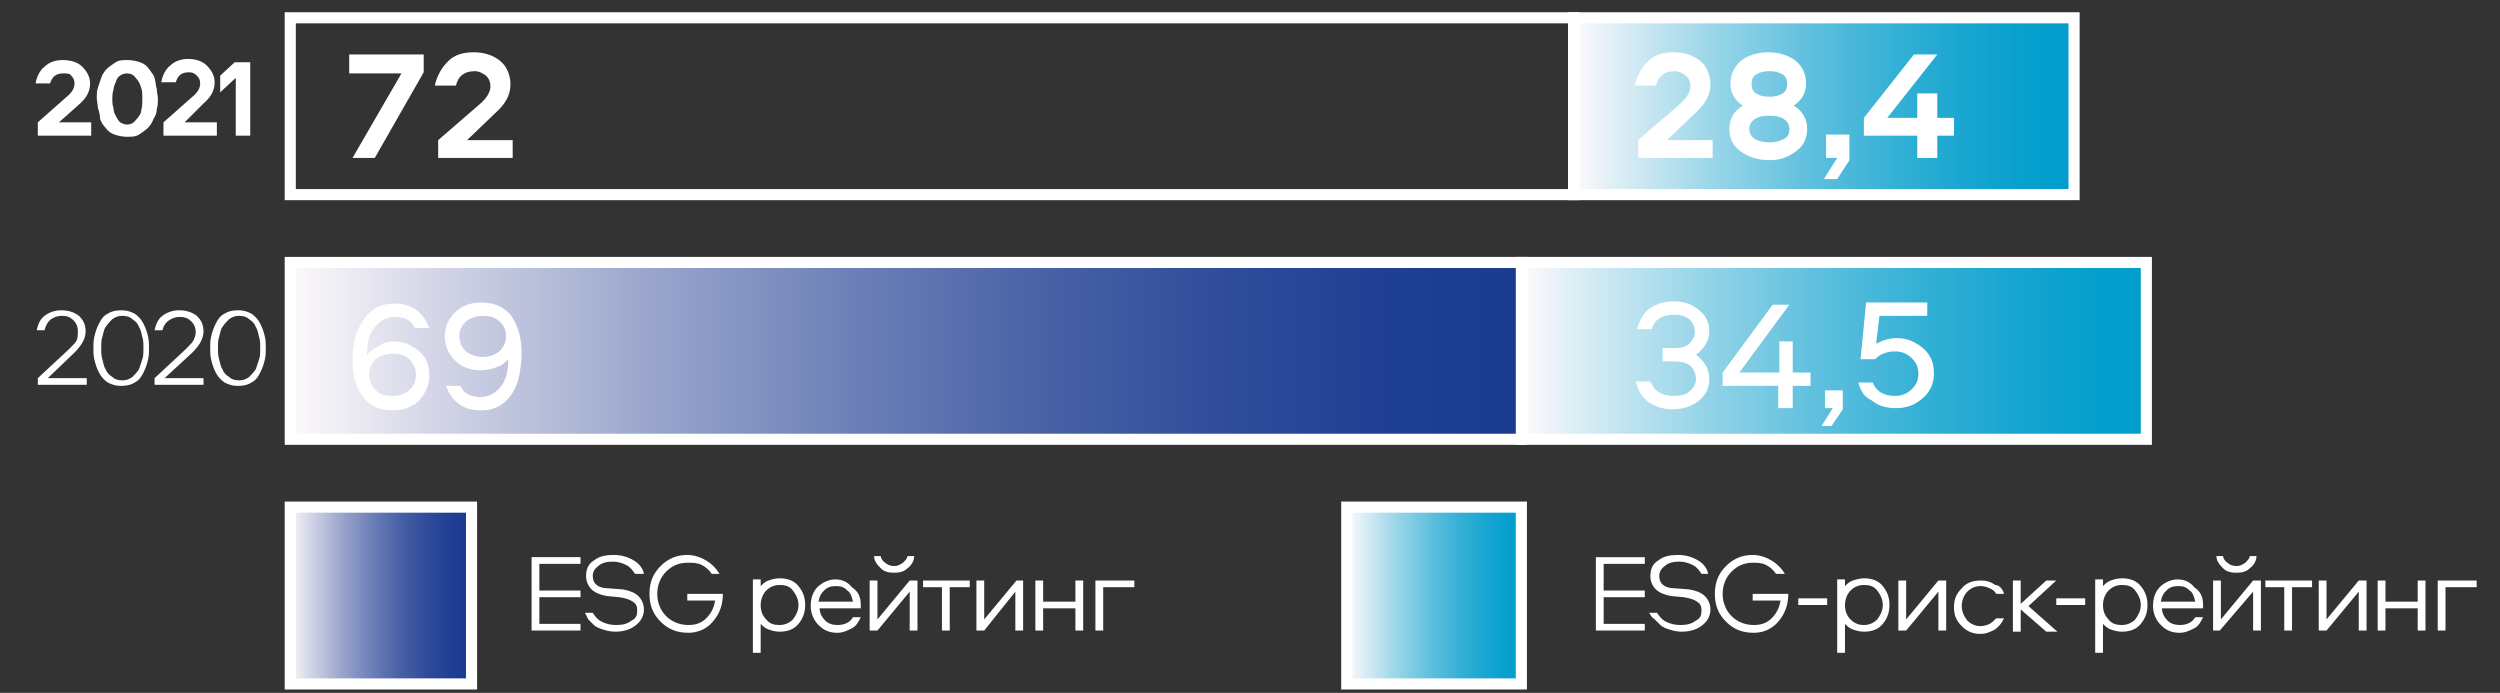 <svg version="1.1" id="Слой_1" xmlns="http://www.w3.org/2000/svg" xmlns:xlink="http://www.w3.org/1999/xlink" x="0" y="0" viewBox="0 0 224.8 62.3" xml:space="preserve"><rect x="0" y="0" width="224.8" height="62.3" fill="#333333" stroke="none"/><style>.st0{fill:none;stroke:#fff;stroke-miterlimit:10}.st6{enable-background:new}.st7{fill:#fff}</style><path class="st0" d="M26.1 1.6h115.4v15.9H26.1z"/><defs><path id="SVGID_1_" d="M141.5 1.6h45v15.9h-45z"/></defs><clipPath id="SVGID_2_"><use xlink:href="#SVGID_1_" overflow="visible"/></clipPath><linearGradient id="SVGID_3_" gradientUnits="userSpaceOnUse" x1="-363.449" y1="55.323" x2="-362.45" y2="55.323" gradientTransform="translate(16498.14 -2480.198) scale(45.004)"><stop offset="0" stop-color="#fefafc"/><stop offset=".001" stop-color="#fefafc"/><stop offset=".109" stop-color="#d5ebf4"/><stop offset=".294" stop-color="#95d4e8"/><stop offset=".471" stop-color="#60c0de"/><stop offset=".634" stop-color="#36b1d6"/><stop offset=".782" stop-color="#19a6d1"/><stop offset=".909" stop-color="#069fcd"/><stop offset=".999" stop-color="#009dcc"/><stop offset="1" stop-color="#009dcc"/></linearGradient><path clip-path="url(#SVGID_2_)" fill="url(#SVGID_3_)" d="M141.5 1.6h45v15.9h-45z"/><path class="st0" d="M141.5 1.6h45v15.9h-45z"/><defs><path id="SVGID_4_" d="M26.1 23.6h110.7v15.9H26.1z"/></defs><clipPath id="SVGID_5_"><use xlink:href="#SVGID_4_" overflow="visible"/></clipPath><linearGradient id="SVGID_6_" gradientUnits="userSpaceOnUse" x1="-367.338" y1="49.195" x2="-366.339" y2="49.195" gradientTransform="translate(40707.434 -5416.639) scale(110.746)"><stop offset="0" stop-color="#fefafc"/><stop offset=".001" stop-color="#fefafc"/><stop offset=".125" stop-color="#d1d4e6"/><stop offset=".294" stop-color="#9aa5cc"/><stop offset=".459" stop-color="#6c7fb7"/><stop offset=".615" stop-color="#4861a6"/><stop offset=".761" stop-color="#2f4c9a"/><stop offset=".894" stop-color="#1f3f93"/><stop offset=".999" stop-color="#1a3a90"/><stop offset="1" stop-color="#1a3a90"/></linearGradient><path clip-path="url(#SVGID_5_)" fill="url(#SVGID_6_)" d="M26.1 23.6h110.7v15.9H26.1z"/><path class="st0" d="M26.1 23.6h110.7v15.9H26.1z"/><defs><path id="SVGID_7_" d="M136.9 23.6H193v15.9h-56.1z"/></defs><clipPath id="SVGID_8_"><use xlink:href="#SVGID_7_" overflow="visible"/></clipPath><linearGradient id="SVGID_9_" gradientUnits="userSpaceOnUse" x1="-364.743" y1="53.283" x2="-363.743" y2="53.283" gradientTransform="translate(20594.824 -2957.007) scale(56.089)"><stop offset="0" stop-color="#fefafc"/><stop offset=".001" stop-color="#fefafc"/><stop offset=".109" stop-color="#d5ebf4"/><stop offset=".294" stop-color="#95d4e8"/><stop offset=".471" stop-color="#60c0de"/><stop offset=".634" stop-color="#36b1d6"/><stop offset=".782" stop-color="#19a6d1"/><stop offset=".908" stop-color="#069fcd"/><stop offset=".999" stop-color="#009dcc"/><stop offset="1" stop-color="#009dcc"/></linearGradient><path clip-path="url(#SVGID_8_)" fill="url(#SVGID_9_)" d="M136.9 23.6H193v15.9h-56.1z"/><path class="st0" d="M136.9 23.6H193v15.9h-56.1z"/><defs><path id="SVGID_10_" d="M26.1 45.6h16.3v15.9H26.1z"/></defs><clipPath id="SVGID_11_"><use xlink:href="#SVGID_10_" overflow="visible"/></clipPath><linearGradient id="SVGID_12_" gradientUnits="userSpaceOnUse" x1="-351.919" y1="73.491" x2="-350.919" y2="73.491" gradientTransform="translate(5764.03 -1144.696) scale(16.305)"><stop offset="0" stop-color="#fefafc"/><stop offset=".001" stop-color="#fefafc"/><stop offset=".125" stop-color="#d1d4e6"/><stop offset=".294" stop-color="#9aa5cc"/><stop offset=".459" stop-color="#6c7fb7"/><stop offset=".615" stop-color="#4861a6"/><stop offset=".761" stop-color="#2f4c9a"/><stop offset=".894" stop-color="#1f3f93"/><stop offset=".999" stop-color="#1a3a90"/><stop offset="1" stop-color="#1a3a90"/></linearGradient><path clip-path="url(#SVGID_11_)" fill="url(#SVGID_12_)" d="M26.1 45.6h16.3v15.9H26.1z"/><path class="st0" d="M26.1 45.6h16.3v15.9H26.1z"/><defs><path id="SVGID_13_" d="M121.1 45.6h15.7v15.9h-15.7z"/></defs><clipPath id="SVGID_14_"><use xlink:href="#SVGID_13_" overflow="visible"/></clipPath><linearGradient id="SVGID_15_" gradientUnits="userSpaceOnUse" x1="-351.27" y1="74.512" x2="-350.27" y2="74.512" gradientTransform="translate(5650.21 -1119.292) scale(15.74)"><stop offset="0" stop-color="#fefafc"/><stop offset=".001" stop-color="#fefafc"/><stop offset=".109" stop-color="#d5ebf4"/><stop offset=".294" stop-color="#95d4e8"/><stop offset=".471" stop-color="#60c0de"/><stop offset=".634" stop-color="#36b1d6"/><stop offset=".782" stop-color="#19a6d1"/><stop offset=".909" stop-color="#069fcd"/><stop offset=".999" stop-color="#009dcc"/><stop offset="1" stop-color="#009dcc"/></linearGradient><path clip-path="url(#SVGID_14_)" fill="url(#SVGID_15_)" d="M121.1 45.6h15.7v15.9h-15.7z"/><path class="st0" d="M121.1 45.6h15.7v15.9h-15.7z"/><g class="st6"><path class="st7" d="M4.3 34h3.5v.6H3.4V34l2.8-2.6c.3-.3.6-.6.7-.8.1-.3.1-.5.1-.8 0-.4-.1-.7-.4-1s-.6-.4-1-.4-.7.1-1 .3-.5.6-.6 1h-.7c.1-.5.3-1 .7-1.3.4-.3.9-.5 1.5-.5.7 0 1.2.2 1.6.5.4.4.6.8.6 1.4 0 .6-.3 1.2-1 1.9L4.3 34z"/></g><g class="st6"><path class="st7" d="M8.5 32.4c-.1-.4-.1-.7-.1-1.1 0-.4 0-.7.1-1.1.1-.4.2-.7.4-1.1s.4-.7.8-.9c.3-.2.7-.3 1.2-.3s.8.1 1.2.3c.3.2.6.5.8.9.2.4.3.7.4 1.1.1.4.1.7.1 1.1 0 .4 0 .7-.1 1.1-.1.4-.2.7-.4 1.1-.2.4-.4.7-.8.9-.3.2-.7.3-1.2.3s-.8-.1-1.2-.3c-.3-.2-.6-.5-.8-.9s-.3-.7-.4-1.1zm.7-2.1c-.1.3-.1.6-.1 1 0 .3 0 .7.1 1s.1.6.3.9c.1.3.3.5.6.7.2.2.5.3.9.3s.6-.1.9-.3c.2-.2.4-.4.6-.7l.3-.9c.1-.3.1-.6.1-1 0-.3 0-.7-.1-1s-.1-.6-.3-.9c-.1-.3-.3-.5-.6-.7-.2-.2-.5-.3-.9-.3s-.6.1-.9.3c-.2.2-.4.4-.6.7s-.2.6-.3.9z"/></g><g class="st6"><path class="st7" d="M14.8 34h3.5v.6h-4.4V34l2.8-2.6c.3-.3.6-.6.7-.8.1-.2.2-.5.2-.7 0-.4-.1-.7-.4-1s-.6-.4-1-.4-.7.1-1 .3-.5.5-.6.9h-.7c.1-.5.3-1 .7-1.3.4-.3.9-.5 1.5-.5.7 0 1.2.2 1.6.5.4.4.6.8.6 1.4 0 .6-.3 1.2-1 1.9L14.8 34z"/></g><g class="st6"><path class="st7" d="M19 32.4c-.1-.4-.1-.7-.1-1.1 0-.4 0-.7.1-1.1.1-.4.2-.7.4-1.1s.4-.7.8-.9c.3-.2.7-.3 1.2-.3s.8.1 1.2.3c.3.2.6.5.8.9.2.4.3.7.4 1.1.1.4.1.7.1 1.1 0 .4 0 .7-.1 1.1-.1.4-.2.7-.4 1.1-.2.4-.4.7-.8.9-.3.2-.7.3-1.2.3s-.8-.1-1.2-.3c-.3-.2-.6-.5-.8-.9s-.3-.7-.4-1.1zm.7-2.1c-.1.3-.1.6-.1 1 0 .3 0 .7.1 1s.1.6.3.9c.1.3.3.5.6.7.2.2.5.3.9.3s.6-.1.9-.3c.2-.2.4-.4.6-.7l.3-.9c.1-.3.1-.6.1-1 0-.3 0-.7-.1-1s-.1-.6-.3-.9c-.1-.3-.3-.5-.6-.7-.2-.2-.5-.3-.9-.3s-.6.1-.9.3c-.2.2-.4.4-.6.7s-.2.6-.3.9z"/></g><path class="st7" d="M52.2 50.7h-3.7v2.4h3.7v.6h-3.7v2.4h3.7v.6h-4.4v-6.6h4.4v.6zm.4 4.4h.7c.2.3.4.6.8.8.4.2.8.3 1.3.3.6 0 1-.1 1.4-.4.4-.2.5-.5.5-.9s-.1-.6-.4-.8c-.3-.2-.6-.3-1.2-.4l-1.1-.1c-.6-.1-1.1-.3-1.4-.6-.3-.3-.5-.7-.5-1.2 0-.6.2-1.1.7-1.4.5-.4 1.1-.5 1.8-.5s1.3.2 1.8.5.8.7.9 1.2h-.8c-.2-.3-.4-.6-.8-.8-.4-.2-.8-.3-1.2-.3-.5 0-1 .1-1.3.4-.3.2-.5.5-.5.9 0 .7.5 1.1 1.4 1.1l1.3.1c.6.1 1.1.3 1.4.6.3.3.5.7.5 1.2s-.2 1-.7 1.4-1.1.6-1.9.6c-.4 0-.8-.1-1.1-.2-.3-.1-.6-.2-.8-.4l-.5-.5-.3-.6zm9.2-4.5c-.8 0-1.4.3-1.9.8s-.8 1.2-.8 2 .3 1.5.8 2 1.2.8 2 .8c.7 0 1.2-.2 1.6-.6.4-.4.7-.9.8-1.6h-2.5v-.6H65c0 1-.3 1.8-.9 2.5s-1.4 1-2.2 1c-1 0-1.8-.3-2.5-1s-1-1.5-1-2.5.3-1.8 1-2.5 1.5-1 2.4-1c.6 0 1.2.2 1.7.5s.9.7 1.2 1.2H64c-.2-.3-.5-.6-.9-.8-.4-.2-.8-.2-1.3-.2zm8.3 1.4c.7 0 1.3.2 1.7.7.4.5.6 1 .6 1.7s-.2 1.2-.6 1.7-1 .7-1.7.7c-.4 0-.7-.1-1-.2-.3-.1-.5-.3-.7-.5v2.6h-.7v-6.6h.7v.6c.2-.2.4-.4.7-.5.3-.1.6-.2 1-.2zm0 4.2c.5 0 .9-.2 1.2-.5.3-.4.5-.8.5-1.3s-.2-.9-.5-1.3-.7-.5-1.2-.5-.9.2-1.2.5c-.3.3-.5.8-.5 1.3 0 .6.2 1 .5 1.3.3.4.7.5 1.2.5zm7.3-1.8v.3h-3.7c0 .4.2.8.5 1.1s.7.4 1.1.4c.6 0 1.1-.2 1.4-.7h.7c-.2.4-.4.8-.8 1s-.8.4-1.3.4c-.7 0-1.2-.2-1.7-.7-.4-.4-.7-1-.7-1.7s.2-1.3.6-1.7 1-.7 1.6-.7 1.1.2 1.5.7c.6.4.8.9.8 1.6zm-3.8-.3h3.1c-.1-.4-.2-.8-.5-1-.3-.3-.6-.4-1-.4-.5 0-.8.1-1.1.4s-.4.5-.5 1zm5.3 2.6h-.7v-4.5h.7v3.5l2.9-3.5h.7v4.5h-.7v-3.5l-2.9 3.5zm-.3-6.7h.6c0 .2.2.5.4.6.2.2.5.3.8.3s.5-.1.8-.3c.2-.2.4-.4.4-.6h.6c0 .4-.2.8-.6 1.1-.3.3-.7.4-1.2.4s-.9-.1-1.2-.4c-.4-.4-.6-.7-.6-1.1zm4.4 2.8v-.6h4.2v.6h-1.8v3.9h-.7v-3.9H83zm5.5 3.9h-.7v-4.5h.7v3.5l2.9-3.5h.6v4.5h-.7v-3.5l-2.8 3.5zm8.2-4.5h.7v4.5h-.7v-2h-2.9v2h-.7v-4.5h.7v1.9h2.9v-1.9zm1.8 0h3.5v.6h-2.8v3.9h-.7v-4.5zm49.4-1.5h-3.7v2.4h3.7v.6h-3.7v2.4h3.7v.6h-4.4v-6.6h4.4v.6zm.4 4.4h.7c.2.3.4.6.8.8.4.2.8.3 1.3.3.6 0 1-.1 1.4-.4.4-.2.5-.5.5-.9s-.1-.6-.4-.8c-.3-.2-.6-.3-1.2-.4l-1.1-.1c-.6-.1-1.1-.3-1.4-.6-.3-.3-.5-.7-.5-1.2 0-.6.2-1.1.7-1.4.5-.4 1.1-.5 1.8-.5s1.3.2 1.8.5.8.7.9 1.2h-.6c-.2-.3-.4-.6-.8-.8-.4-.2-.8-.3-1.2-.3-.5 0-1 .1-1.3.4-.3.2-.5.5-.5.9 0 .7.5 1.1 1.4 1.1l1.3.1c.6.1 1.1.3 1.4.6.3.3.5.7.5 1.2s-.2 1-.7 1.4-1.1.6-1.9.6c-.4 0-.8-.1-1.1-.2-.3-.1-.6-.2-.8-.4l-.5-.5c-.3-.2-.4-.4-.5-.6zm9.3-4.5c-.8 0-1.4.3-1.9.8s-.8 1.2-.8 2 .3 1.5.8 2 1.2.8 2 .8c.7 0 1.2-.2 1.6-.6.4-.4.7-.9.8-1.6h-2.5v-.6h3.2c0 1-.3 1.8-.9 2.5-.6.7-1.4 1-2.2 1-1 0-1.8-.3-2.5-1s-1-1.5-1-2.5.3-1.8 1-2.5 1.5-1 2.4-1c.6 0 1.2.2 1.7.5s.9.7 1.2 1.2h-.8c-.2-.3-.5-.6-.9-.8-.4-.2-.8-.2-1.2-.2zm4.1 3.2h2.6v.6h-2.6v-.6zm5.9-1.8c.7 0 1.3.2 1.7.7s.6 1 .6 1.7-.2 1.2-.6 1.7c-.4.5-1 .7-1.7.7-.4 0-.7-.1-1-.2-.3-.1-.5-.3-.7-.5v2.6h-.7v-6.6h.7v.6c.2-.2.4-.4.7-.5.3-.1.7-.2 1-.2zm0 4.2c.5 0 .9-.2 1.2-.5.3-.4.5-.8.5-1.3s-.2-.9-.5-1.3-.7-.5-1.2-.5-.9.2-1.2.5-.5.8-.5 1.3c0 .6.2 1 .5 1.3.4.4.8.5 1.2.5zm3.8.5h-.7v-4.5h.7v3.5l2.9-3.5h.7v4.5h-.7v-3.5l-2.9 3.5zm8.8-3.3h-.7c-.1-.2-.3-.4-.6-.5-.2-.1-.5-.2-.8-.2-.5 0-.9.2-1.2.5s-.5.8-.5 1.3.2.9.5 1.3c.3.3.7.5 1.2.5.3 0 .6-.1.8-.2.2-.1.4-.3.6-.5h.7c-.2.4-.4.7-.8 1-.4.2-.8.4-1.3.4-.7 0-1.2-.2-1.7-.7s-.7-1-.7-1.7.2-1.2.7-1.7c.4-.5 1-.7 1.7-.7.5 0 .9.1 1.3.4.4 0 .7.4.8.8zm.8-1.2h.7v2.1l2.3-2.1h.9l-2.5 2.3 2.6 2.3h-1l-2.3-2v2h-.7v-4.6zm3.9 1.6h2.6v.6h-2.6v-.6zm5.9-1.8c.7 0 1.3.2 1.7.7s.6 1 .6 1.7-.2 1.2-.6 1.7c-.4.5-1 .7-1.7.7-.4 0-.7-.1-1-.2-.3-.1-.5-.3-.7-.5v2.6h-.7v-6.6h.7v.6c.2-.2.4-.4.7-.5.3-.1.6-.2 1-.2zm0 4.2c.5 0 .9-.2 1.2-.5.3-.4.5-.8.5-1.3s-.2-.9-.5-1.3-.7-.5-1.2-.5-.9.2-1.2.5-.5.8-.5 1.3c0 .6.2 1 .5 1.3.3.4.7.5 1.2.5zm7.3-1.8v.3h-3.7c0 .4.2.8.5 1.1s.7.4 1.1.4c.6 0 1.1-.2 1.4-.7h.7c-.2.4-.4.8-.8 1-.4.2-.8.4-1.3.4-.7 0-1.2-.2-1.7-.7-.4-.4-.7-1-.7-1.7s.2-1.3.6-1.7c.4-.4 1-.7 1.6-.7s1.1.2 1.5.7c.6.4.8.9.8 1.6zm-3.8-.3h3.1c-.1-.4-.2-.8-.5-1-.3-.3-.6-.4-1-.4-.5 0-.8.1-1.1.4s-.4.5-.5 1zm5.3 2.6h-.6v-4.5h.7v3.5l2.9-3.5h.7v4.5h-.7v-3.5l-3 3.5zm-.3-6.7h.6c0 .2.2.5.4.6.2.2.5.3.8.3s.5-.1.8-.3c.2-.2.4-.4.4-.6h.6c0 .4-.2.8-.6 1.1-.3.3-.7.4-1.2.4s-.9-.1-1.2-.4c-.4-.4-.6-.7-.6-1.1zm4.4 2.8v-.6h4.2v.6h-1.8v3.9h-.7v-3.9h-1.7zm5.5 3.9h-.7v-4.5h.7v3.5l2.9-3.5h.7v4.5h-.7v-3.5l-2.9 3.5zm8.2-4.5h.7v4.5h-.7v-2h-2.9v2h-.7v-4.5h.7v1.9h2.9v-1.9zm1.8 0h3.5v.6h-2.8v3.9h-.7v-4.5z"/><g class="st6"><path class="st7" d="M5.3 11h2.9v1.2H3.4V11L6 8.7c.5-.4.7-.8.7-1.2 0-.3-.1-.5-.3-.7-.1-.2-.4-.2-.7-.2-.7 0-1 .3-1.2.9H3.2c.1-.6.4-1.2.8-1.5.4-.4 1-.6 1.6-.6.8 0 1.4.2 1.8.6.4.4.7.9.7 1.5 0 .7-.3 1.3-1 1.9L5.3 11z"/></g><g class="st6"><path class="st7" d="M14.1 8c0 .3.1.6.1.9 0 .3 0 .6-.1.9 0 .3-.1.6-.3.9-.1.3-.3.6-.5.8-.2.2-.5.4-.8.6s-.7.2-1.1.2-.8-.1-1.1-.2-.6-.3-.8-.6c-.2-.2-.4-.5-.5-.8 0-.4-.1-.7-.2-1 0-.3-.1-.6-.1-.9 0-.3 0-.6.1-.9l.3-.9c.1-.3.3-.6.5-.8s.5-.4.8-.6c.3-.2.7-.2 1.1-.2s.8.1 1.1.2.6.3.8.6.4.5.5.8c.1.4.1.7.2 1zm-1.4 1.9c.1-.3.1-.7.1-1 0-.4 0-.7-.1-1-.1-.3-.2-.6-.5-.9-.2-.3-.5-.4-.8-.4-.2 0-.5.1-.6.2-.2.1-.3.3-.4.6-.1.2-.2.5-.2.7-.1.3-.1.5-.1.8 0 .3 0 .5.1.8 0 .3.1.5.2.7.1.2.2.4.4.6.2.1.4.2.6.2.3 0 .6-.1.8-.4.3-.3.5-.6.5-.9z"/></g><g class="st6"><path class="st7" d="M16.6 11h2.9v1.2h-4.8V11l2.6-2.3c.5-.4.7-.8.7-1.2 0-.3-.1-.5-.3-.7-.2-.2-.4-.3-.7-.3-.7 0-1 .3-1.2.9h-1.3c.1-.6.4-1.2.8-1.5.4-.4 1-.6 1.6-.6.7 0 1.3.2 1.7.6.4.4.7.9.7 1.5 0 .7-.3 1.3-1 1.9L16.6 11z"/></g><g class="st6"><path class="st7" d="M21.2 12.2V7l-1.4 1.3V6.8l1.3-1.2h1.4v6.6h-1.3z"/></g><g class="st6"><path class="st7" d="M35.4 30.7c.9 0 1.6.3 2.3.9s.9 1.3.9 2.2c0 .8-.3 1.5-.9 2.2-.6.6-1.4.9-2.4.9-1.1 0-2-.4-2.6-1.1s-1-1.9-1-3.5c0-.7.1-1.3.2-1.8.1-.6.4-1.1.7-1.6.3-.5.7-.9 1.2-1.2.5-.3 1.1-.4 1.7-.4 1.5 0 2.5.7 3.1 2.2h-1.3c-.3-.7-.9-1-1.8-1-.7 0-1.3.3-1.8.9-.5.6-.7 1.4-.7 2.5.3-.3.6-.6 1-.7.4-.4.9-.5 1.4-.5zm-1.6 4.4c.4.4.9.5 1.5.5s1.1-.2 1.5-.5c.4-.4.6-.8.6-1.4 0-.6-.2-1-.6-1.4-.4-.4-.9-.5-1.5-.5s-1.1.2-1.5.5c-.4.4-.6.8-.6 1.4s.2 1 .6 1.4zm9.4-1.8c-.9 0-1.7-.3-2.3-.9-.6-.6-.9-1.3-.9-2.2 0-.8.3-1.5.9-2.1.6-.6 1.4-.9 2.4-.9 1.1 0 2 .4 2.6 1.1.6.8 1 1.9 1 3.5 0 .7-.1 1.3-.2 1.9-.1.6-.3 1.1-.6 1.6s-.7.9-1.2 1.2c-.5.3-1.1.4-1.7.4-1.5 0-2.5-.7-3.1-2.2h1.3c.3.7.9 1 1.8 1 .7 0 1.3-.3 1.8-.9.5-.6.7-1.4.7-2.5-.3.3-.6.6-1 .7-.5.2-1 .3-1.5.3zm1.7-4.4c-.4-.4-.9-.5-1.5-.5s-1.1.2-1.5.5c-.4.4-.6.8-.6 1.3 0 .6.2 1 .6 1.4.4.3.9.5 1.5.5s1.1-.2 1.5-.5c.4-.4.6-.8.6-1.4 0-.5-.2-1-.6-1.3z"/></g><g class="st6"><path class="st7" d="M36.1 6.6h-4.7V4.9h6.7v1.6l-4.4 7.7h-2l4.4-7.6zm5.9 6h4.1v1.6h-6.7v-1.6l3.7-3.2c.6-.5 1-1.1 1-1.6 0-.4-.1-.7-.4-1-.3-.2-.6-.4-1-.4-.9 0-1.5.4-1.7 1.3h-1.9c.2-.9.6-1.6 1.2-2.2s1.4-.8 2.3-.8c1 0 1.8.3 2.4.8.6.5.9 1.3.9 2.1 0 1-.5 1.8-1.4 2.6L42 12.6z"/></g><g class="st6"><path class="st7" d="M149.4 31.3h1.1c.6 0 1.1-.1 1.4-.4.3-.3.5-.6.5-1.1 0-.4-.2-.8-.5-1.1-.4-.3-.8-.4-1.4-.4-1 0-1.7.4-2 1.3h-1.3c.2-.8.6-1.5 1.2-1.9.6-.4 1.3-.6 2.1-.6 1 0 1.7.3 2.3.8.6.5.9 1.1.9 1.9 0 .8-.4 1.5-1.2 2.1.8.6 1.2 1.3 1.2 2.2 0 .8-.3 1.4-.9 1.9s-1.4.8-2.4.8c-.8 0-1.5-.2-2.1-.6-.6-.4-1-1-1.2-1.9h1.3c.4.9 1 1.3 2.1 1.3.6 0 1.1-.1 1.4-.4.4-.3.6-.7.6-1.1 0-.5-.2-.9-.5-1.2-.4-.3-.8-.4-1.5-.4h-1v-1.2z"/></g><g class="st6"><path class="st7" d="M159.9 30.7h1.3v2.8h1.6v1.2h-1.6v2h-1.3v-2h-5v-1.2l4.5-6.1h1.5l-4.5 6.1h3.6v-2.8z"/></g><g class="st6"><path class="st7" d="M164.7 38.3h-.9l1-1.6h-.7v-1.6h1.6v1.7l-1 1.5zm2.4-3.9h1.3c.3.8 1 1.2 2 1.2.6 0 1.1-.2 1.5-.6.4-.4.6-.8.6-1.4 0-.6-.2-1-.6-1.4-.4-.4-.9-.6-1.5-.6-.7 0-1.3.2-1.8.7h-1.3l.5-5.1h5.5v1.2H169l-.3 2.5c.6-.3 1.2-.5 1.9-.5.8 0 1.6.3 2.3.9s1 1.3 1 2.3c0 .8-.3 1.6-1 2.2s-1.4.9-2.4.9c-.9 0-1.6-.2-2.2-.7-.7-.3-1-.9-1.2-1.6z"/></g><g class="st6"><path class="st7" d="M149.9 12.6h4.1v1.6h-6.7v-1.6l3.7-3.2c.6-.5 1-1.1 1-1.6 0-.4-.1-.7-.4-1-.3-.2-.6-.4-1-.4-.9 0-1.5.4-1.7 1.3H147c.2-.9.6-1.6 1.2-2.2s1.4-.8 2.3-.8c1 0 1.8.3 2.4.8s.9 1.3.9 2.1c0 1-.5 1.8-1.4 2.6l-2.5 2.4zm9.2 1.8c-1.1 0-1.9-.3-2.6-.8s-1-1.2-1-2c0-.9.4-1.6 1.2-2.1-.7-.5-1.1-1.1-1.1-2 0-.8.3-1.4.9-2 .6-.5 1.5-.8 2.5-.8s1.9.3 2.5.8c.6.5.9 1.2.9 2 0 .9-.4 1.5-1.1 2 .8.5 1.2 1.2 1.2 2.1 0 .8-.3 1.5-1 2s-1.3.8-2.4.8zm0-1.6c.5 0 .9-.1 1.3-.3s.5-.5.5-.9-.2-.7-.5-.9c-.3-.2-.7-.3-1.3-.3s-1 .1-1.3.3c-.3.2-.5.5-.5.9s.2.7.5.9c.3.2.8.3 1.3.3zm1.6-5.3c0-.3-.1-.6-.4-.8s-.7-.3-1.2-.3-.9.1-1.2.3c-.3.2-.4.5-.4.8 0 .4.1.7.4.9.3.2.7.3 1.2.3s.9-.1 1.2-.3c.3-.2.4-.5.4-.9z"/></g><g class="st6"><path class="st7" d="M165.2 16.1H164l1.2-1.9h-1v-2.1h2.1v2.3l-1.1 1.7z"/></g><g class="st6"><path class="st7" d="M172.4 8.4h1.8v2.2h1.5v1.6h-1.5v2h-1.8v-2h-4.8v-1.6l4.5-5.7h2.1l-4.5 5.7h2.7V8.4z"/></g></svg>